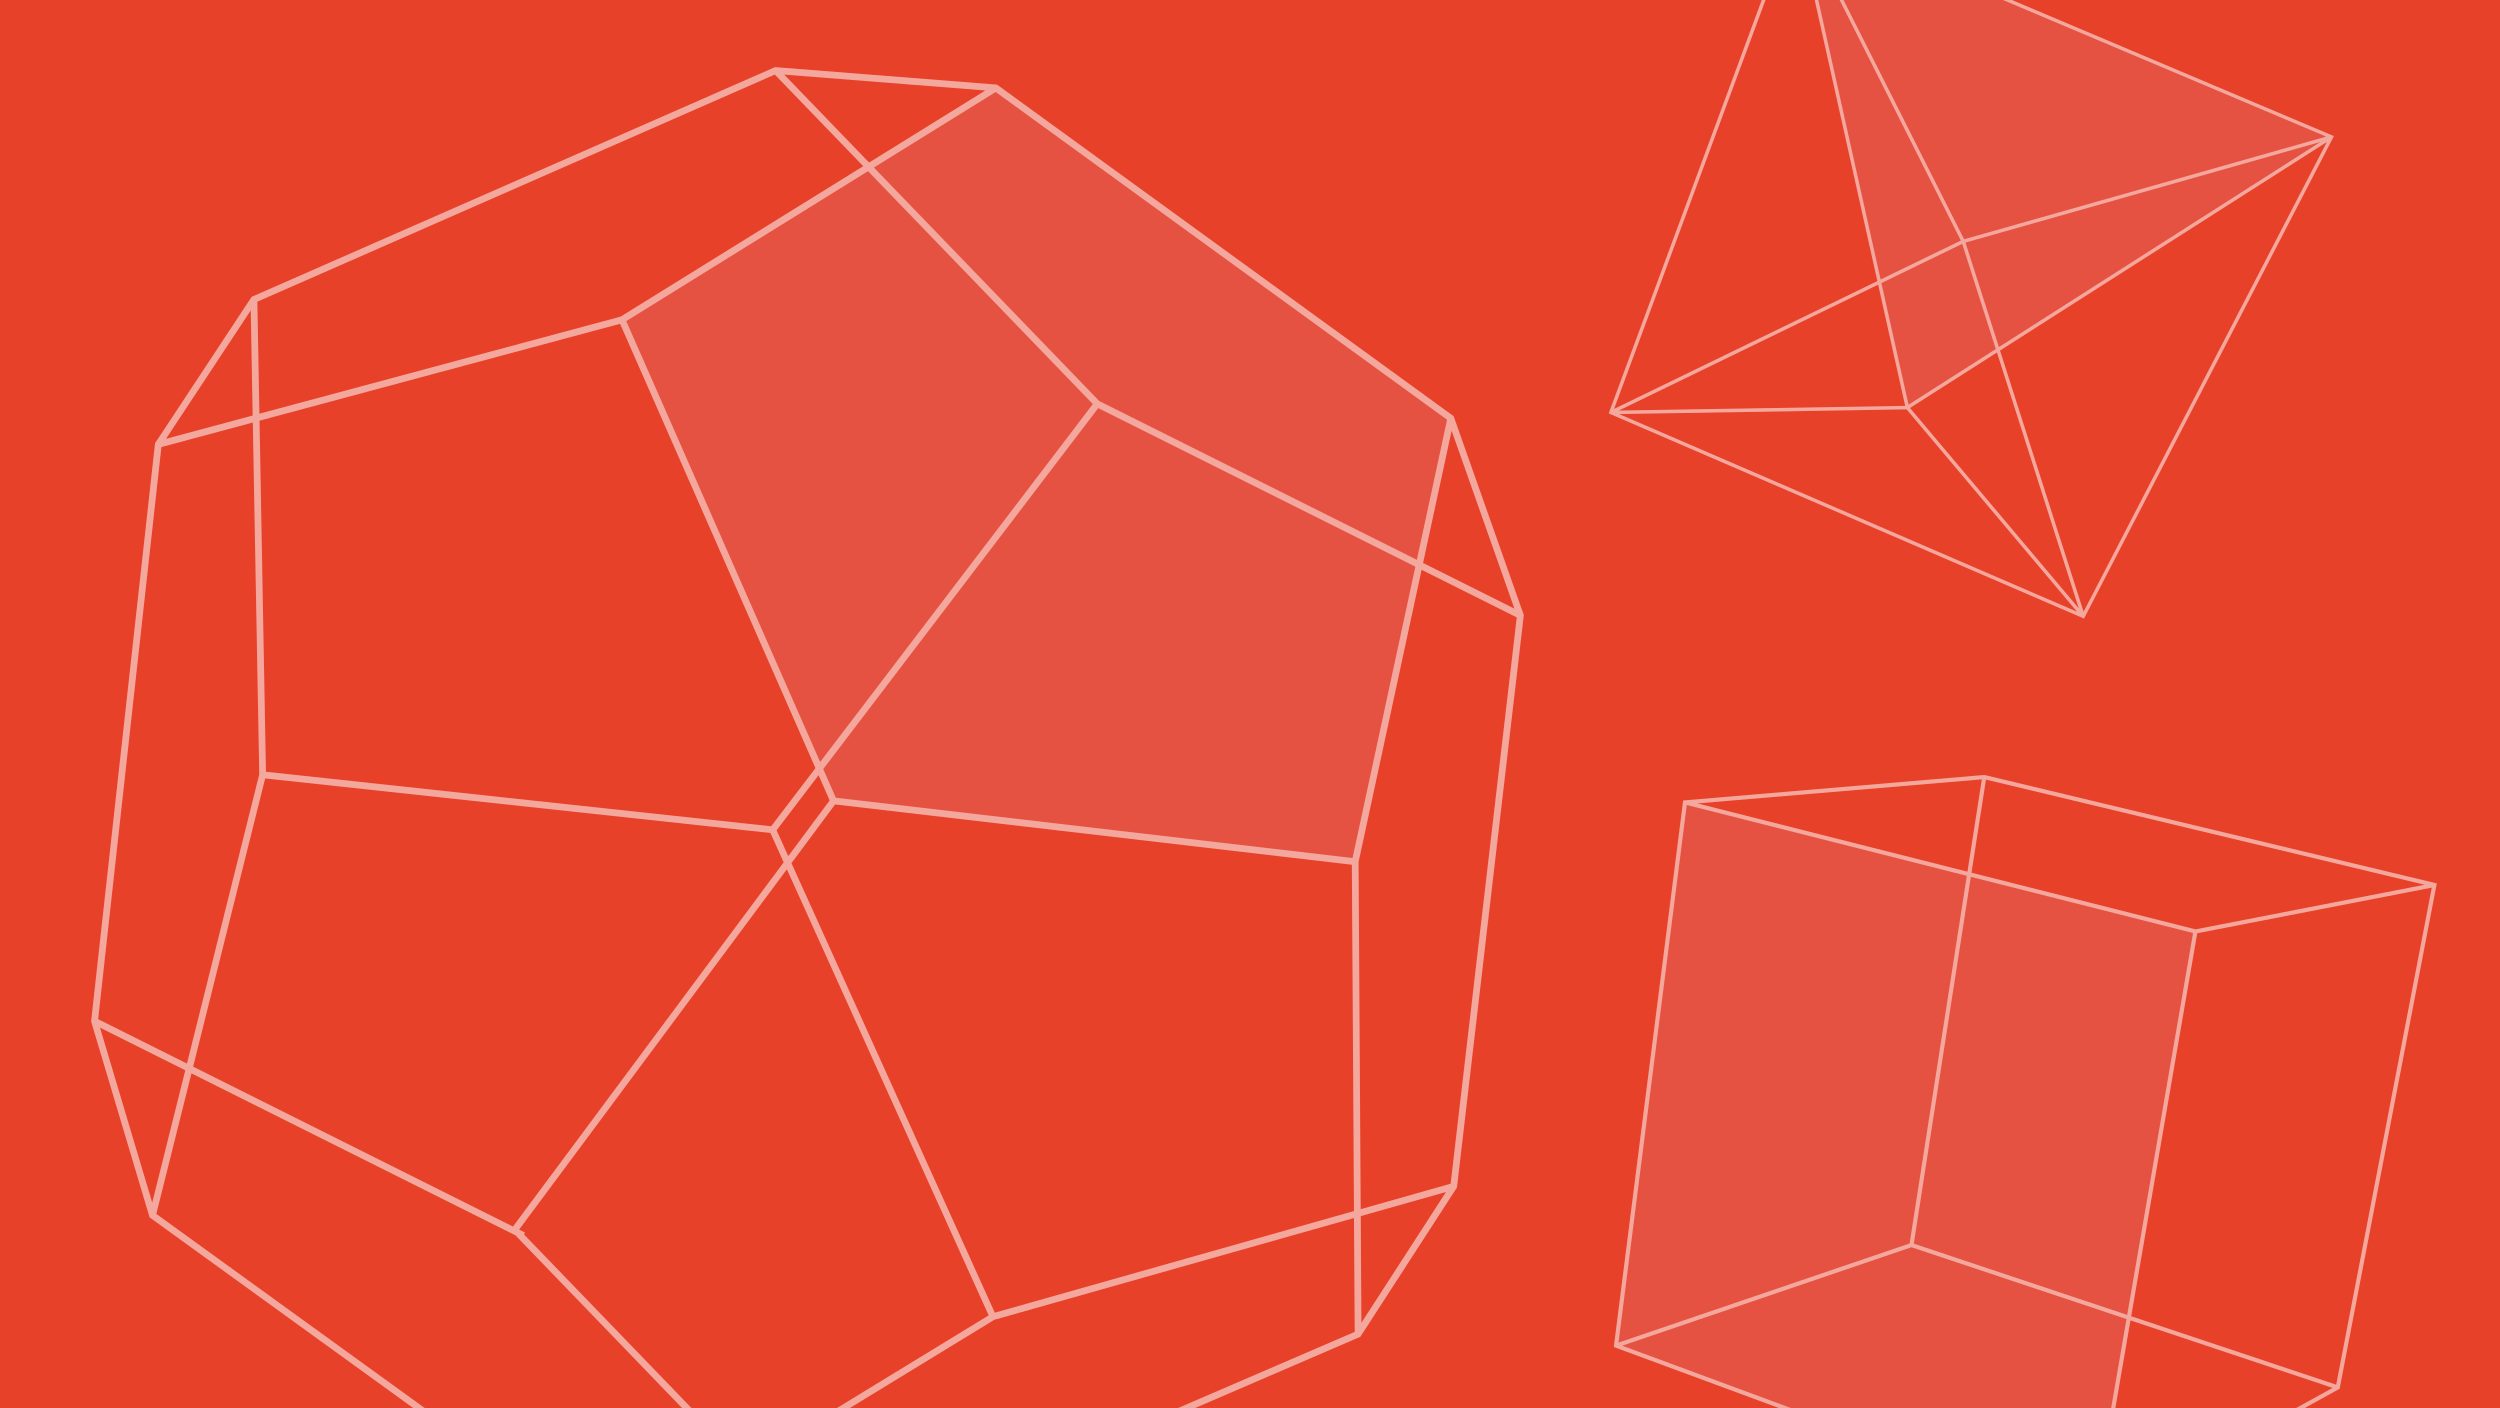 <?xml version="1.0" encoding="UTF-8"?>
<svg id="white-cobalt_thumbnail" xmlns="http://www.w3.org/2000/svg" viewBox="0 0 1200 676">
  <defs>
    <style>
      .cls-1 {
        fill: #f4a89d;
      }

      .cls-2 {
        fill: #e8412a;
      }

      .cls-3 {
        fill: #d0c6e0;
        isolation: isolate;
        opacity: .13;
      }
    </style>
  </defs>
  <rect class="cls-2" x="-3.74" y="-5.03" width="1207.79" height="681.04"/>
  <polygon class="cls-3" points="862.38 -42.77 915.55 195.82 1119.11 65.74 862.38 -42.77"/>
  <path class="cls-1" d="m772.16,198.43l228.16,98.49,119.96-231.59-258.39-109.21-89.73,242.32h0Zm341.63-130.3l-154.31,98.46-16.05-50.15,170.36-48.31Zm-336.74,128.93l124.46-60.42,12.97,58.17-137.43,2.25Zm139.05-2.79l-13.02-58.4,38.76-18.82,16.15,50.48-41.9,26.73h.01Zm42.43-25.06l39.29,122.79-81.02-96.17,41.72-26.62h.01Zm-55.83-35.04l-38.01-170.48,76.51,151.78-38.51,18.69h.01Zm-1.57.76l-126.37,61.35,87.42-236.06,38.95,174.71Zm14.01,61.56l81.83,97.13-219.79-94.87,137.96-2.26h0Zm44.86-28.23l156.9-100.11-116.78,225.47-40.11-125.36h-.01Zm-17.22-53.41l-78.61-155.95,252.38,106.67-173.77,49.28Z"/>
  <polygon class="cls-3" points="775.97 646.23 808.38 386 1053.82 446.53 1004.28 731 775.97 646.23"/>
  <path class="cls-1" d="m1005.01,731.71l118.01-65.1,46.65-242.57-216.99-52.02-.16-.04-144.61,12.25-33.3,262.33,230.39,85.15h0Zm162.25-305.66l-45.89,238.61-98.39-32.86,31.7-183.84,112.58-21.91h0Zm-113.42,20.04l-107.52-27.19,6.95-44.69,210.54,50.47-109.97,21.41Zm-1.17,1.76l-31.61,183.31-102.44-34.21,27.39-176.07,106.66,26.97h0Zm-31.95,185.29l-16.58,96.12-225.46-83.33,138.82-47.26,103.21,34.47h.01Zm-104.11-36.27l-139.72,47.57,32.76-258.04,134.42,33.99-27.46,176.49h0Zm89.65,131.87l16.37-94.96,97.02,32.4-113.4,62.56h.01Zm-54.98-354.65l-6.9,44.32-129.56-32.76,136.46-11.56Z"/>
  <polygon class="cls-3" points="298.77 153.49 400.32 384.41 650.71 413.62 696.62 200.78 478.22 42.2 298.77 153.49"/>
  <path class="cls-1" d="m697.76,199.77L478.58,40.63l-106.58-8.41-250.76,110.06-.44.19-46.38,70.28-30.65,277.21-.04.33,28.07,94.04,221.62,160.29.39.28,106.58,5.61,252.58-108.85,46.38-71.67,32.08-274.79-33.68-95.42h0Zm-44.6,383.96l40.94-11.59-40.63,62.79-.31-51.2h0Zm-2.9,55.57l-249.77,107.64-40.4-41.87,117.17-71.56,172.66-48.87.34,54.65h0Zm-254.17,107.73l-96.4-5.07,57.58-35.16,38.83,40.24h-.01Zm-146.73-156.73l-.15-.16,128.49-172.87,96.86,214.11-116.76,71.3-106.27-110.14.46-.93-2.63-1.31h0Zm-156.65-78.32l34.58-138.33,242.51,26.18,6.37,14.08-129.95,174.84-153.51-76.76h0Zm28.58-312.53l-41.61,11.18,40.68-61.64.92,50.46h.01Zm2.24-54.65l248.37-109.01,42.45,43.98-116.45,72.21-173.39,46.6-.98-53.79h0Zm252.88-108.99l96.55,7.62-55.79,34.6-40.75-42.22h0Zm40.24,46.35l107.91,111.8-130.89,171.8-93.07-211.63,116.05-71.97h0Zm-119.02,73.26l93.79,213.28-21.27,27.92-242.5-26.18-3.08-168.51,173.06-46.51h0Zm95.28,216.67l5.33,12.12-19.87,26.73-5.61-12.4,20.15-26.45Zm84.6,258l-97.61-215.78,20.95-28.18,248.04,28.94,1.02,166.23-172.39,48.79h0Zm171.71-218.24l-248.01-28.93-6.06-13.77,132.01-173.26,152.22,76.11-30.16,139.85h0Zm-121.56-219.33l-108.2-112.1,58.47-36.26,216.66,157.32-14.5,67.25-152.43-76.22h0Zm169.12,14.21l30.15,85.43-43.85-21.92,13.7-63.5h0Zm-619.31,7.87l43.88-11.79,3.09,168.91-34.7,138.8-42.63-21.31,30.36-274.6h0Zm-4.41,362.63l-25.06-83.96,40.94,20.47-15.87,63.49h-.01Zm1.97,5.45l16.87-67.46,155.51,77.75,107.55,111.46-60.5,36.95-219.42-158.7h0Zm621.27-14.5l-43.17,12.22-1.02-166.59,30.26-140.3,45.67,22.84-31.74,271.84h0Z"/>
</svg>